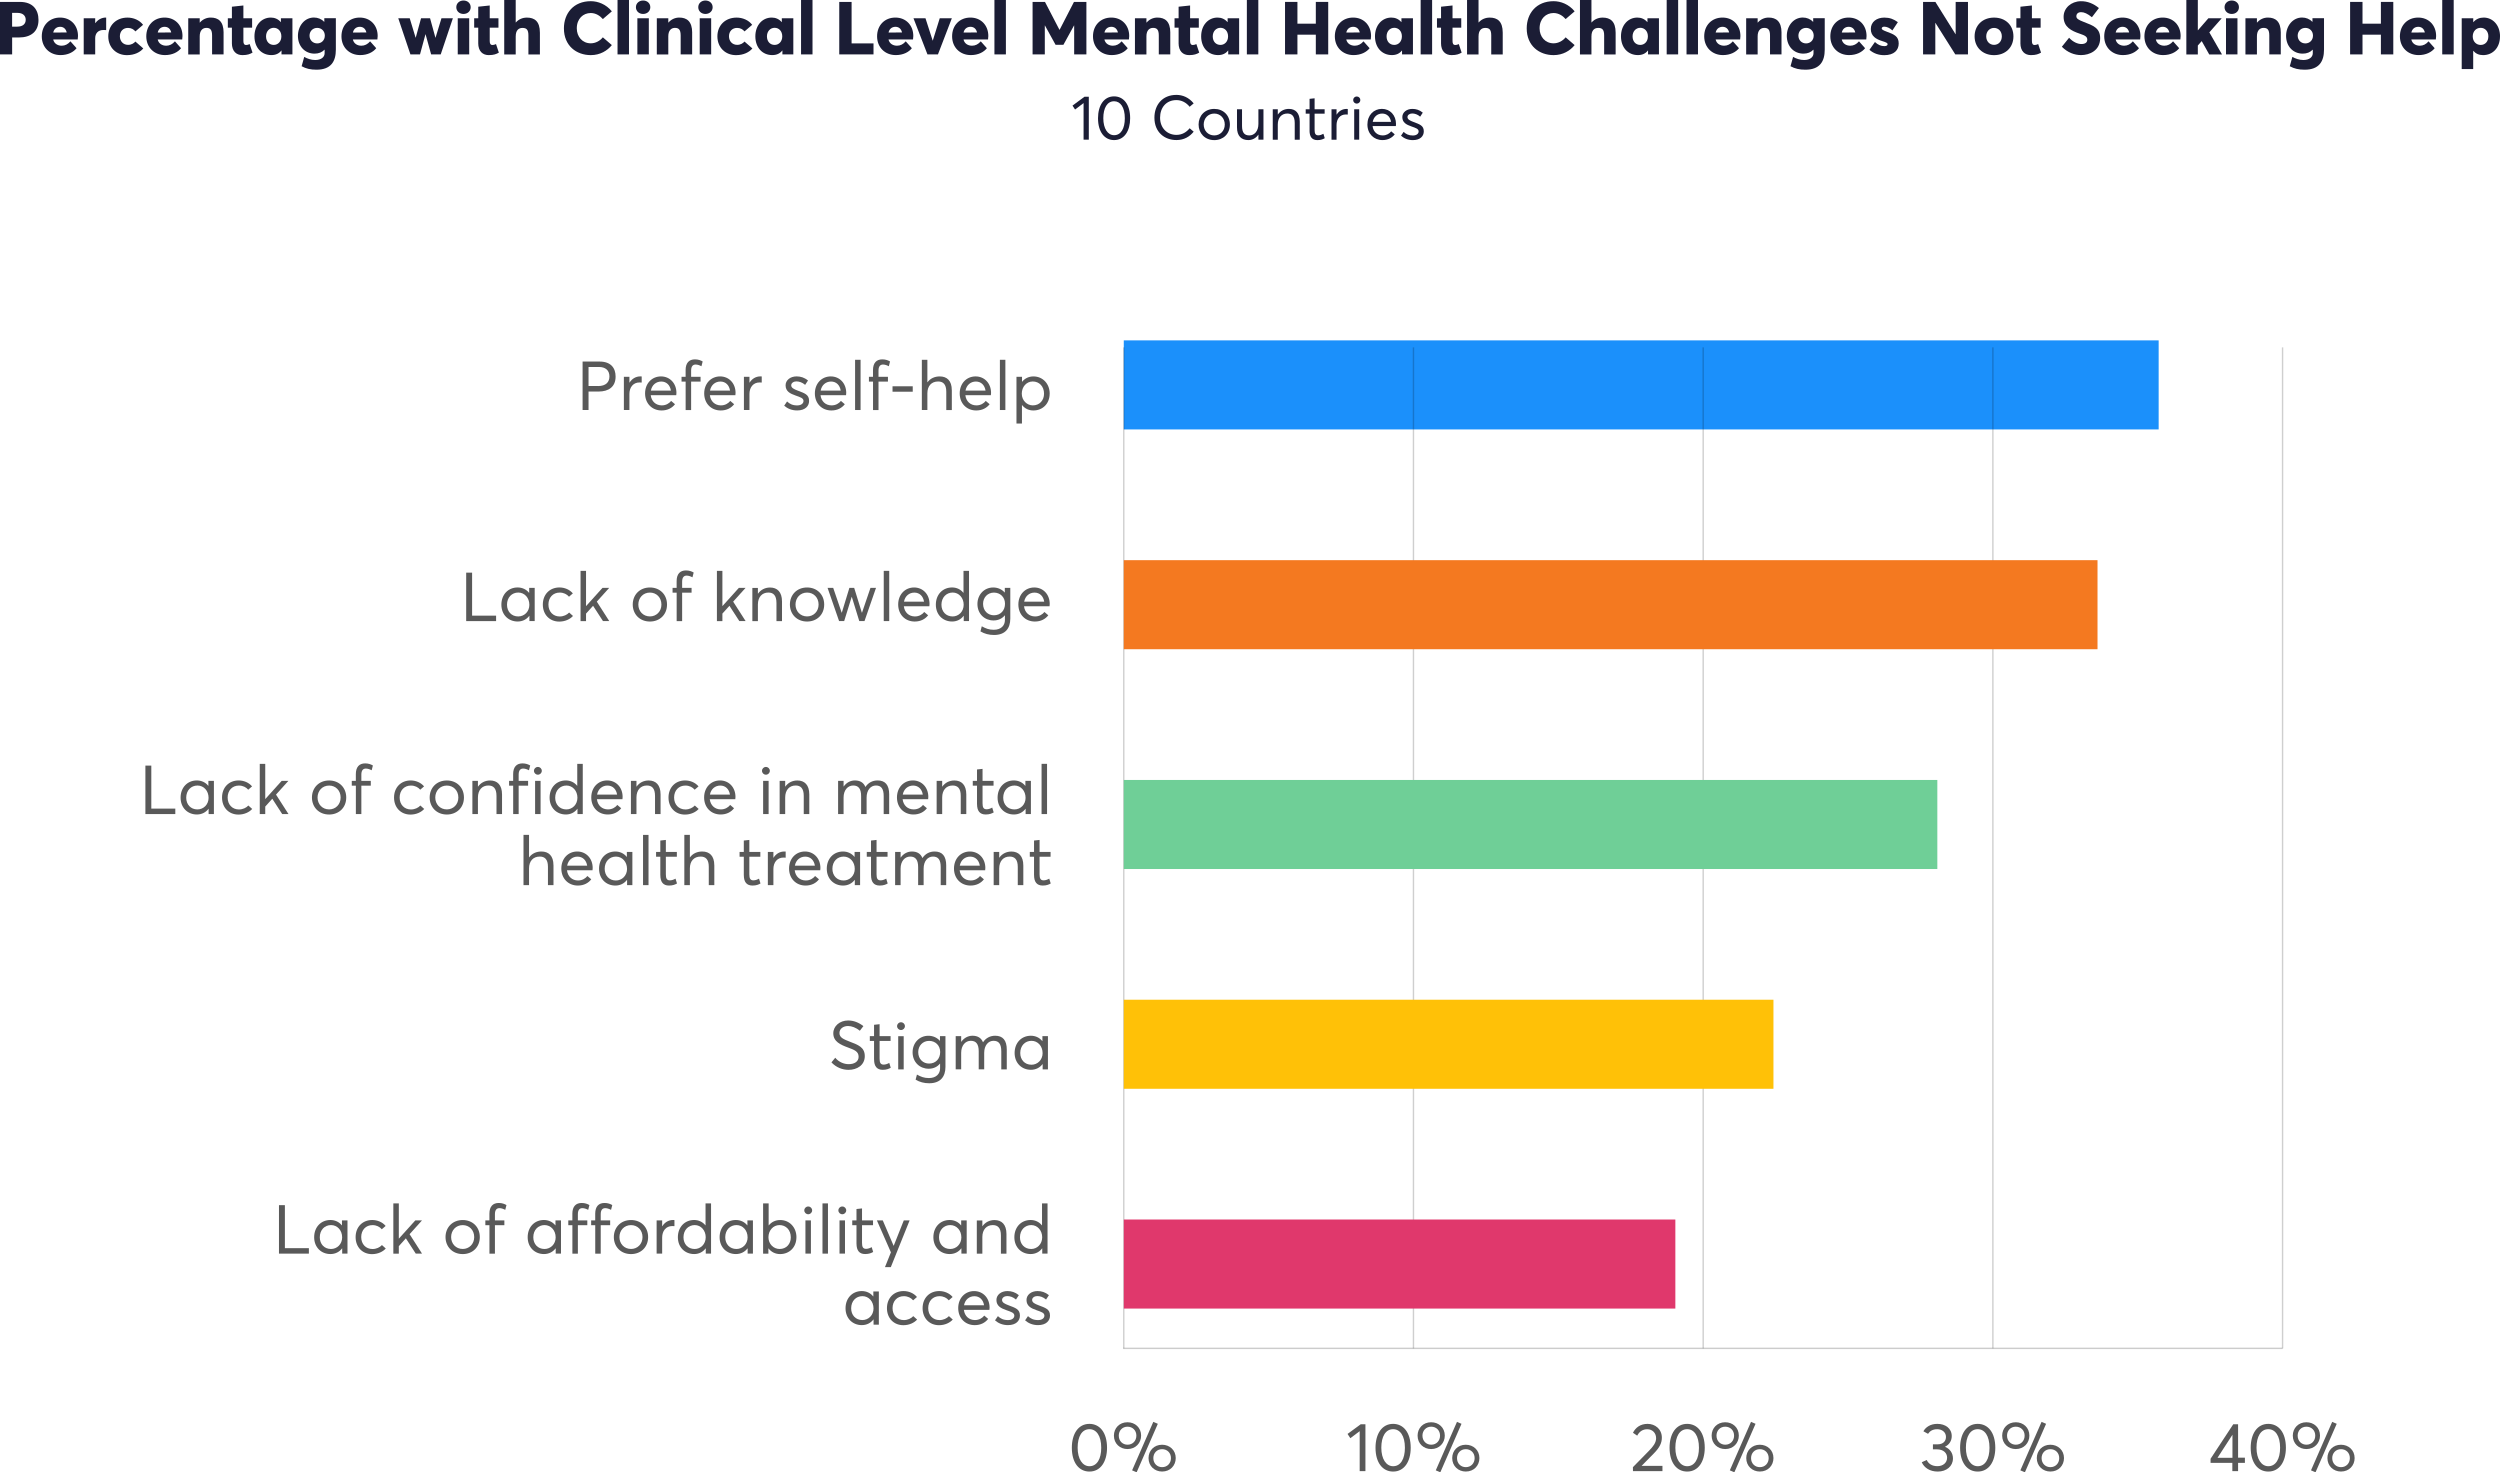 <?xml version="1.0" encoding="UTF-8"?><svg xmlns="http://www.w3.org/2000/svg" viewBox="0 0 879.47 517.93"><defs><style>.d{fill:#f47920;}.e{fill:#ffc107;}.f{fill:#e0386c;}.g{fill:#1b90fb;}.h{fill:#1b1d35;}.i{fill:#6fcf97;}.j{fill:#595959;}.k{opacity:.2;}.k,.l{fill:none;stroke:#000;stroke-miterlimit:10;stroke-width:.5px;}.l{opacity:.19;}</style></defs><g id="a"/><g id="b"><g id="c"><g><rect class="g" x="395.33" y="119.74" width="364.06" height="31.33"/><g><path class="j" d="M377.06,509.3c0-4.89,2.26-8.4,6.19-8.4,3.59,0,6.19,2.99,6.19,8.4,0,4.86-2.25,8.38-6.19,8.38-3.59,0-6.19-3-6.19-8.38Zm6.2,6.5c2.64,0,4.14-2.57,4.14-6.5,0-4.22-1.71-6.53-4.14-6.53-2.64,0-4.16,2.55-4.16,6.53s1.72,6.5,4.16,6.5h0Z"/><path class="j" d="M391.86,505.03c0-2.59,1.91-4.7,4.78-4.7,2.64,0,4.79,1.86,4.79,4.7,0,2.6-1.92,4.73-4.79,4.73-2.64,0-4.78-1.9-4.78-4.73Zm7.9,.01c0-1.9-1.38-3.15-3.11-3.15-1.85,0-3.08,1.39-3.08,3.15,0,1.91,1.37,3.19,3.08,3.19,1.88,0,3.11-1.43,3.11-3.19Zm-1.5,12.21l7.46-17.06,1.59,.69-7.45,17.05-1.61-.68Zm5.78-4.31c0-2.58,1.91-4.7,4.77-4.7,2.65,0,4.8,1.89,4.8,4.7,0,2.6-1.91,4.73-4.8,4.73-2.61,0-4.77-1.9-4.77-4.73Zm7.89,.01c0-1.9-1.38-3.15-3.11-3.15-1.86,0-3.09,1.41-3.09,3.15,0,1.91,1.38,3.18,3.09,3.18,1.88,0,3.11-1.42,3.11-3.18Z"/></g><g><path class="j" d="M478.32,503.47l-3.29,2.47-.98-1.5,4.63-3.4h1.66v16.48h-2.02v-14.05Z"/><path class="j" d="M483.89,509.3c0-4.89,2.26-8.4,6.19-8.4,3.59,0,6.19,2.99,6.19,8.4,0,4.86-2.25,8.38-6.19,8.38-3.59,0-6.19-3-6.19-8.38Zm6.2,6.5c2.64,0,4.14-2.57,4.14-6.5,0-4.22-1.71-6.53-4.14-6.53-2.64,0-4.16,2.55-4.16,6.53s1.72,6.5,4.16,6.5h0Z"/><path class="j" d="M498.69,505.03c0-2.59,1.91-4.7,4.78-4.7,2.64,0,4.79,1.86,4.79,4.7,0,2.6-1.92,4.73-4.79,4.73-2.64,0-4.78-1.9-4.78-4.73Zm7.9,.01c0-1.9-1.38-3.15-3.11-3.15-1.85,0-3.08,1.39-3.08,3.15,0,1.91,1.37,3.19,3.08,3.19,1.88,0,3.11-1.43,3.11-3.19Zm-1.5,12.21l7.46-17.06,1.59,.69-7.45,17.05-1.61-.68Zm5.78-4.31c0-2.58,1.91-4.7,4.77-4.7,2.65,0,4.8,1.89,4.8,4.7,0,2.6-1.91,4.73-4.8,4.73-2.61,0-4.77-1.9-4.77-4.73Zm7.89,.01c0-1.9-1.38-3.15-3.11-3.15-1.86,0-3.09,1.41-3.09,3.15,0,1.91,1.38,3.18,3.09,3.18,1.88,0,3.11-1.42,3.11-3.18Z"/></g><g><path class="j" d="M584.83,515.67v1.85h-10.37l-.02-1.39,5.64-5.75c1.39-1.44,2.52-2.79,2.52-4.43,0-1.82-1.28-3.16-3.11-3.16-1.56,0-2.77,.77-3.54,2.26l-1.49-1.02c.91-1.82,2.58-3.13,5.16-3.13s5,1.8,5,4.85c0,1.86-.77,3.47-2.81,5.54l-4.29,4.35v.04h7.31Z"/><path class="j" d="M587.33,509.3c0-4.89,2.26-8.4,6.19-8.4,3.59,0,6.19,2.99,6.19,8.4,0,4.86-2.25,8.38-6.19,8.38-3.59,0-6.19-3-6.19-8.38Zm6.2,6.5c2.64,0,4.14-2.57,4.14-6.5,0-4.22-1.71-6.53-4.14-6.53-2.64,0-4.16,2.55-4.16,6.53s1.72,6.5,4.16,6.5h0Z"/><path class="j" d="M602.13,505.03c0-2.59,1.91-4.7,4.78-4.7,2.64,0,4.79,1.86,4.79,4.7,0,2.6-1.92,4.73-4.79,4.73-2.64,0-4.78-1.9-4.78-4.73Zm7.9,.01c0-1.9-1.38-3.15-3.11-3.15-1.85,0-3.08,1.39-3.08,3.15,0,1.91,1.37,3.19,3.08,3.19,1.88,0,3.11-1.43,3.11-3.19Zm-1.5,12.21l7.46-17.06,1.59,.69-7.45,17.05-1.61-.68Zm5.78-4.31c0-2.58,1.91-4.7,4.77-4.7,2.65,0,4.8,1.89,4.8,4.7,0,2.6-1.91,4.73-4.8,4.73-2.61,0-4.77-1.9-4.77-4.73Zm7.89,.01c0-1.9-1.38-3.15-3.11-3.15-1.86,0-3.09,1.41-3.09,3.15,0,1.91,1.38,3.18,3.09,3.18,1.88,0,3.11-1.42,3.11-3.18Z"/></g><g><path class="j" d="M687.02,513.11c0,2.72-2.29,4.57-5.33,4.57-2.8,0-4.82-1.38-5.64-3.28l1.75-.8c.6,1.32,1.84,2.18,3.77,2.18s3.4-1.17,3.4-2.98c0-1.57-1.18-2.94-3.62-2.94h-1.37v-1.76h1.61c2.11,0,2.98-1.23,2.98-2.62,0-1.63-1.36-2.7-3.08-2.7-1.63,0-2.59,.68-3.23,1.62l-1.63-.89c.84-1.52,2.53-2.61,4.9-2.61,2.81,0,5.07,1.57,5.07,4.31,0,1.64-.87,3.02-2.38,3.74v.02c1.72,.69,2.81,2.17,2.81,4.14Z"/><path class="j" d="M689.54,509.3c0-4.89,2.26-8.4,6.19-8.4,3.59,0,6.19,2.99,6.19,8.4,0,4.86-2.25,8.38-6.19,8.38-3.59,0-6.19-3-6.19-8.38Zm6.2,6.5c2.64,0,4.14-2.57,4.14-6.5,0-4.22-1.71-6.53-4.14-6.53-2.64,0-4.16,2.55-4.16,6.53s1.72,6.5,4.16,6.5h0Z"/><path class="j" d="M704.34,505.03c0-2.59,1.91-4.7,4.78-4.7,2.64,0,4.79,1.86,4.79,4.7,0,2.6-1.92,4.73-4.79,4.73-2.64,0-4.78-1.9-4.78-4.73Zm7.9,.01c0-1.9-1.38-3.15-3.11-3.15-1.85,0-3.08,1.39-3.08,3.15,0,1.91,1.37,3.19,3.08,3.19,1.88,0,3.11-1.43,3.11-3.19Zm-1.5,12.21l7.46-17.06,1.59,.69-7.45,17.05-1.61-.68Zm5.78-4.31c0-2.58,1.91-4.7,4.77-4.7,2.65,0,4.8,1.89,4.8,4.7,0,2.6-1.91,4.73-4.8,4.73-2.61,0-4.77-1.9-4.77-4.73Zm7.89,.01c0-1.9-1.38-3.15-3.11-3.15-1.86,0-3.09,1.41-3.09,3.15,0,1.91,1.38,3.18,3.09,3.18,1.88,0,3.11-1.42,3.11-3.18Z"/></g><g><path class="j" d="M785.31,514.62h-7.66v-1.44l7.97-12.13h1.71v11.74h2.4v1.83h-2.4v2.91h-2.02v-2.91Zm.04-1.78v-8.12l-5.26,8.12h5.26Z"/><path class="j" d="M791.77,509.3c0-4.89,2.26-8.4,6.19-8.4,3.59,0,6.19,2.99,6.19,8.4,0,4.86-2.25,8.38-6.19,8.38-3.59,0-6.19-3-6.19-8.38Zm6.2,6.5c2.64,0,4.14-2.57,4.14-6.5,0-4.22-1.71-6.53-4.14-6.53-2.64,0-4.16,2.55-4.16,6.53s1.72,6.5,4.16,6.5h0Z"/><path class="j" d="M806.58,505.03c0-2.59,1.91-4.7,4.78-4.7,2.64,0,4.79,1.86,4.79,4.7,0,2.6-1.92,4.73-4.79,4.73-2.64,0-4.78-1.9-4.78-4.73Zm7.9,.01c0-1.9-1.38-3.15-3.11-3.15-1.85,0-3.08,1.39-3.08,3.15,0,1.91,1.37,3.19,3.08,3.19,1.88,0,3.11-1.43,3.11-3.19Zm-1.5,12.21l7.46-17.06,1.59,.69-7.45,17.05-1.61-.68Zm5.78-4.31c0-2.58,1.91-4.7,4.77-4.7,2.65,0,4.8,1.89,4.8,4.7,0,2.6-1.91,4.73-4.8,4.73-2.61,0-4.77-1.9-4.77-4.73Zm7.89,.01c0-1.9-1.38-3.15-3.11-3.15-1.86,0-3.09,1.41-3.09,3.15,0,1.91,1.38,3.18,3.09,3.18,1.88,0,3.11-1.42,3.11-3.18Z"/></g><g><path class="j" d="M204.96,127.19h5.96c3.98,0,5.64,2.26,5.64,5.29,0,3.61-2.44,5.26-6,5.26h-3.52v6.5h-2.09v-17.05Zm5.41,8.62c2.85,0,4.02-1.44,4.02-3.39,0-2.16-1.41-3.32-3.69-3.32h-3.66v6.7h3.33Z"/><path class="j" d="M225.74,132.44v2.14c-.28-.02-.57-.04-.77-.04-2.21,0-3.55,1.71-3.55,4.05v5.64h-1.95v-11.68h1.95v2.04h.05c.87-1.38,2.21-2.18,3.8-2.18,.18,0,.34,0,.48,.02Z"/><path class="j" d="M237.9,139.02h-8.98c.25,2.17,1.79,3.59,3.89,3.59,1.45,0,2.57-.67,3.29-1.57l1.36,1.16c-1,1.3-2.59,2.2-4.72,2.2-3.32,0-5.81-2.43-5.81-5.99s2.44-5.99,5.59-5.99,5.44,2.45,5.44,5.8c0,.3-.05,.73-.06,.8Zm-5.27-4.8c-1.83,0-3.29,1.21-3.66,3.19h7.05c-.3-1.91-1.55-3.19-3.4-3.19h0Z"/><path class="j" d="M241.19,134.25h-1.43v-1.69h1.43v-2.37c0-2.52,1.21-3.77,3.28-3.77,1.17,0,2.07,.35,2.72,.74l-.43,1.68c-.74-.38-1.41-.6-2.04-.6-.96,0-1.59,.6-1.59,2.14v2.18h3.32v1.69h-3.32v10h-1.93v-10Z"/><path class="j" d="M258.7,139.02h-8.98c.25,2.17,1.79,3.59,3.89,3.59,1.45,0,2.57-.67,3.29-1.57l1.36,1.16c-1,1.3-2.59,2.2-4.72,2.2-3.32,0-5.81-2.43-5.81-5.99s2.44-5.99,5.59-5.99,5.44,2.45,5.44,5.8c0,.3-.05,.73-.06,.8Zm-5.27-4.8c-1.83,0-3.29,1.21-3.66,3.19h7.05c-.3-1.91-1.55-3.19-3.4-3.19h0Z"/><path class="j" d="M267.97,132.44v2.14c-.28-.02-.57-.04-.77-.04-2.21,0-3.55,1.71-3.55,4.05v5.64h-1.95v-11.68h1.95v2.04h.05c.87-1.38,2.21-2.18,3.8-2.18,.18,0,.34,0,.48,.02Z"/><path class="j" d="M275.87,142.71l1.01-1.48c.91,.86,1.93,1.39,3.57,1.39,1.39,0,2.21-.7,2.21-1.56,0-1.01-1.08-1.32-2.78-1.92-1.91-.67-3.52-1.45-3.52-3.6,0-1.78,1.64-3.13,3.87-3.13,1.39,0,2.72,.38,4.02,1.44l-1.01,1.54c-1.03-.89-2.11-1.22-3.11-1.22-.89,0-1.79,.53-1.79,1.37,0,.91,.96,1.36,2.21,1.84,2.46,.95,4.09,1.37,4.08,3.66,0,1.83-1.38,3.35-4.2,3.35-1.92,0-3.43-.67-4.58-1.69Z"/><path class="j" d="M297.63,139.02h-8.98c.25,2.17,1.79,3.59,3.89,3.59,1.45,0,2.57-.67,3.29-1.57l1.36,1.16c-1,1.3-2.59,2.2-4.72,2.2-3.32,0-5.81-2.43-5.81-5.99s2.44-5.99,5.59-5.99,5.44,2.45,5.44,5.8c0,.3-.05,.73-.06,.8Zm-5.27-4.8c-1.83,0-3.29,1.21-3.66,3.19h7.05c-.3-1.91-1.55-3.19-3.4-3.19h0Z"/><path class="j" d="M300.81,126.57h1.93v17.67h-1.93v-17.67Z"/><path class="j" d="M307.11,134.25h-1.43v-1.69h1.43v-2.37c0-2.52,1.21-3.77,3.28-3.77,1.17,0,2.07,.35,2.72,.74l-.43,1.68c-.74-.38-1.41-.6-2.04-.6-.96,0-1.59,.6-1.59,2.14v2.18h3.32v1.69h-3.32v10h-1.93v-10Z"/><path class="j" d="M313.98,135.89h7.11v1.91h-7.11v-1.91Z"/><path class="j" d="M334.84,137.24v7.02h-1.95v-6.47c0-2.65-1.15-3.59-2.86-3.59-2.32,0-3.79,1.54-3.79,4.16v5.88h-1.95v-17.67h1.95v7.89h.05c.98-1.34,2.52-2.04,4.3-2.04,2.53,0,4.24,1.49,4.24,4.82Z"/><path class="j" d="M348.58,139.02h-8.98c.25,2.17,1.79,3.59,3.89,3.59,1.45,0,2.57-.67,3.29-1.57l1.36,1.16c-1,1.3-2.59,2.2-4.72,2.2-3.32,0-5.81-2.43-5.81-5.99s2.44-5.99,5.59-5.99,5.44,2.45,5.44,5.8c0,.3-.05,.73-.06,.8Zm-5.27-4.8c-1.83,0-3.29,1.21-3.66,3.19h7.05c-.3-1.91-1.55-3.19-3.4-3.19h0Z"/><path class="j" d="M351.75,126.57h1.93v17.67h-1.93v-17.67Z"/><path class="j" d="M369.26,138.48c0,3.57-2.51,5.92-5.73,5.92-1.65,0-3.04-.7-3.97-1.89h-.05v6.48h-1.93v-16.43h1.95v1.72h.05c.97-1.21,2.39-1.86,3.97-1.86,3.3,0,5.72,2.6,5.72,6.06Zm-1.98,.01c0-2.6-1.73-4.29-3.96-4.29s-3.87,1.89-3.87,4.29,1.83,4.12,3.89,4.12c2.38,0,3.94-1.77,3.94-4.12Z"/></g><g><path class="j" d="M163.99,201.45h2.09v15.13h8.44v1.92h-10.52v-17.05Z"/><path class="j" d="M188.1,206.81v11.68h-1.86v-1.85h-.04c-.94,1.25-2.37,2-4.09,2-3.22,0-5.73-2.34-5.73-5.92s2.41-6.06,5.72-6.06c1.59,0,3.04,.66,4.01,1.88h.05v-1.73h1.95Zm-1.88,5.93c0-2.4-1.66-4.29-3.9-4.29s-3.96,1.69-3.96,4.29c0,2.36,1.56,4.12,3.94,4.12,2.1,0,3.93-1.65,3.93-4.12Z"/><path class="j" d="M190.96,212.67c0-3.54,2.41-6.01,5.85-6.01,1.75,0,3.56,.71,4.71,2.09l-1.35,1.17c-.73-.87-1.88-1.46-3.27-1.46-2.36,0-3.97,1.73-3.97,4.21s1.63,4.2,3.97,4.2c1.37,0,2.59-.59,3.32-1.39l1.35,1.21c-1,1.11-2.74,1.98-4.83,1.98-3.36,0-5.78-2.44-5.78-5.98Z"/><path class="j" d="M208.61,213.14l-2.45,2.72v2.64h-1.93v-17.67h1.93v12.36h.04l5.75-6.38h2.36l-4.36,4.84,4.38,6.84h-2.21l-3.47-5.36h-.04Z"/><path class="j" d="M222.59,212.67c0-3.38,2.41-6,6.05-6,3.45,0,6.01,2.44,6.01,6s-2.57,5.98-6.01,5.98c-3.63,0-6.05-2.62-6.05-5.98Zm10.09,0c0-2.5-1.78-4.21-4.04-4.21-2.44,0-4.08,1.88-4.08,4.21s1.66,4.18,4.08,4.18c2.25,0,4.04-1.72,4.04-4.18Z"/><path class="j" d="M238.03,208.5h-1.43v-1.69h1.43v-2.37c0-2.52,1.21-3.77,3.28-3.77,1.17,0,2.07,.35,2.72,.74l-.43,1.68c-.74-.38-1.41-.6-2.04-.6-.96,0-1.59,.6-1.59,2.14v2.18h3.32v1.69h-3.32v10h-1.93v-10Z"/><path class="j" d="M256.58,213.14l-2.45,2.72v2.64h-1.93v-17.67h1.93v12.36h.04l5.75-6.38h2.36l-4.36,4.84,4.38,6.84h-2.21l-3.47-5.36h-.04Z"/><path class="j" d="M275.1,211.57v6.94h-1.95v-6.4c0-2.74-1.15-3.66-2.86-3.66-2.2,0-3.67,1.58-3.67,4.21v5.84h-1.95v-11.68h1.95v2.02h.04c.97-1.39,2.51-2.16,4.24-2.16,2.52,0,4.2,1.55,4.2,4.9Z"/><path class="j" d="M277.88,212.67c0-3.38,2.41-6,6.05-6,3.45,0,6.01,2.44,6.01,6s-2.57,5.98-6.01,5.98c-3.63,0-6.05-2.62-6.05-5.98Zm10.09,0c0-2.5-1.78-4.21-4.04-4.21-2.44,0-4.08,1.88-4.08,4.21s1.66,4.18,4.08,4.18c2.25,0,4.04-1.72,4.04-4.18Z"/><path class="j" d="M308.17,206.81l-4.05,11.68h-1.84l-2.62-8.51h-.05l-2.64,8.51h-1.79l-4.05-11.68h1.98l2.98,8.72h.05l2.66-8.72h1.69l2.7,8.73h.05l2.98-8.73h1.98Z"/><path class="j" d="M310.89,200.82h1.93v17.67h-1.93v-17.67Z"/><path class="j" d="M326.94,213.27h-8.98c.25,2.17,1.79,3.59,3.89,3.59,1.45,0,2.57-.67,3.29-1.57l1.36,1.16c-1,1.3-2.59,2.2-4.72,2.2-3.32,0-5.81-2.43-5.81-5.99s2.44-5.99,5.59-5.99,5.44,2.45,5.44,5.8c0,.3-.05,.73-.06,.8Zm-5.27-4.8c-1.83,0-3.29,1.21-3.66,3.19h7.05c-.3-1.91-1.55-3.19-3.4-3.19h0Z"/><path class="j" d="M340.89,200.82v17.67h-1.86v-1.85h-.04c-.93,1.25-2.34,2-4.04,2-3.22,0-5.73-2.34-5.73-5.92s2.41-6.06,5.72-6.06c1.57,0,3,.66,3.97,1.88h.04v-7.72h1.95Zm-1.88,11.92c0-2.4-1.66-4.29-3.86-4.29s-3.96,1.69-3.96,4.29c0,2.36,1.56,4.12,3.94,4.12,2.05,0,3.88-1.65,3.88-4.12Z"/><path class="j" d="M355.41,206.81v10.8c0,3.36-1.68,5.77-5.74,5.77-1.75,0-3.36-.42-4.76-1.27l.47-1.79c1.36,.77,2.53,1.23,4.2,1.23,2.64,0,3.94-1.54,3.94-3.43v-1.63h-.06c-.93,1.12-2.27,1.78-3.96,1.78-3.11,0-5.65-2.3-5.65-5.79,0-3.3,2.38-5.81,5.55-5.81,1.56,0,3.02,.61,4.03,1.76h.05v-1.62h1.93Zm-1.86,5.59c0-2.36-1.7-3.93-3.9-3.93s-3.82,1.7-3.82,3.95c0,2.48,1.72,4.03,3.82,4.03,2.36,0,3.9-1.72,3.9-4.05Z"/><path class="j" d="M369.22,213.27h-8.98c.25,2.17,1.79,3.59,3.89,3.59,1.45,0,2.57-.67,3.29-1.57l1.36,1.16c-1,1.3-2.59,2.2-4.72,2.2-3.32,0-5.81-2.43-5.81-5.99s2.44-5.99,5.59-5.99,5.44,2.45,5.44,5.8c0,.3-.05,.73-.06,.8Zm-5.27-4.8c-1.83,0-3.29,1.21-3.66,3.19h7.05c-.3-1.91-1.55-3.19-3.4-3.19h0Z"/></g><g><path class="j" d="M51.14,269.33h2.09v15.13h8.44v1.92h-10.52v-17.05Z"/><path class="j" d="M75.25,274.7v11.68h-1.86v-1.85h-.04c-.94,1.25-2.37,2-4.09,2-3.22,0-5.73-2.34-5.73-5.92s2.41-6.06,5.72-6.06c1.59,0,3.04,.66,4.01,1.88h.05v-1.73h1.95Zm-1.88,5.93c0-2.4-1.66-4.29-3.9-4.29s-3.96,1.69-3.96,4.29c0,2.36,1.56,4.12,3.94,4.12,2.1,0,3.93-1.65,3.93-4.12Z"/><path class="j" d="M78.11,280.56c0-3.54,2.41-6.01,5.85-6.01,1.75,0,3.56,.71,4.71,2.09l-1.35,1.17c-.73-.87-1.88-1.46-3.27-1.46-2.36,0-3.97,1.73-3.97,4.21s1.63,4.2,3.97,4.2c1.37,0,2.59-.59,3.32-1.39l1.35,1.21c-1,1.11-2.74,1.98-4.83,1.98-3.36,0-5.78-2.44-5.78-5.98Z"/><path class="j" d="M95.76,281.02l-2.45,2.72v2.64h-1.93v-17.67h1.93v12.36h.04l5.75-6.38h2.36l-4.36,4.84,4.38,6.84h-2.21l-3.47-5.36h-.04Z"/><path class="j" d="M109.74,280.56c0-3.38,2.41-6,6.05-6,3.45,0,6.01,2.44,6.01,6s-2.57,5.98-6.01,5.98c-3.63,0-6.05-2.62-6.05-5.98Zm10.09,0c0-2.5-1.78-4.21-4.04-4.21-2.44,0-4.08,1.88-4.08,4.21s1.66,4.18,4.08,4.18c2.25,0,4.04-1.72,4.04-4.18Z"/><path class="j" d="M125.18,276.38h-1.43v-1.69h1.43v-2.37c0-2.52,1.21-3.77,3.28-3.77,1.17,0,2.07,.35,2.72,.74l-.43,1.68c-.74-.38-1.41-.6-2.04-.6-.96,0-1.59,.6-1.59,2.14v2.18h3.32v1.69h-3.32v10h-1.93v-10Z"/><path class="j" d="M138.62,280.56c0-3.54,2.41-6.01,5.85-6.01,1.75,0,3.56,.71,4.71,2.09l-1.35,1.17c-.73-.87-1.88-1.46-3.27-1.46-2.36,0-3.97,1.73-3.97,4.21s1.63,4.2,3.97,4.2c1.37,0,2.59-.59,3.32-1.39l1.35,1.21c-1,1.11-2.74,1.98-4.83,1.98-3.36,0-5.78-2.44-5.78-5.98Z"/><path class="j" d="M151.15,280.56c0-3.38,2.41-6,6.05-6,3.45,0,6.01,2.44,6.01,6s-2.57,5.98-6.01,5.98c-3.63,0-6.05-2.62-6.05-5.98Zm10.09,0c0-2.5-1.78-4.21-4.04-4.21-2.44,0-4.08,1.88-4.08,4.21s1.66,4.18,4.08,4.18c2.25,0,4.04-1.72,4.04-4.18Z"/><path class="j" d="M176.61,279.45v6.94h-1.95v-6.4c0-2.74-1.15-3.66-2.86-3.66-2.2,0-3.67,1.58-3.67,4.21v5.84h-1.95v-11.68h1.95v2.02h.04c.97-1.39,2.51-2.16,4.24-2.16,2.52,0,4.2,1.55,4.2,4.9Z"/><path class="j" d="M180.52,276.38h-1.43v-1.69h1.43v-2.37c0-2.52,1.21-3.77,3.28-3.77,1.17,0,2.07,.35,2.72,.74l-.43,1.68c-.74-.38-1.41-.6-2.04-.6-.96,0-1.59,.6-1.59,2.14v2.18h3.32v1.69h-3.32v10h-1.93v-10Z"/><path class="j" d="M187.84,271.17c0-.76,.6-1.37,1.38-1.37s1.38,.61,1.38,1.37-.62,1.36-1.38,1.36-1.38-.61-1.38-1.36Zm.4,3.53h1.93v11.68h-1.93v-11.68Z"/><path class="j" d="M205.01,268.71v17.67h-1.86v-1.85h-.04c-.93,1.25-2.34,2-4.04,2-3.22,0-5.73-2.34-5.73-5.92s2.41-6.06,5.72-6.06c1.57,0,3,.66,3.97,1.88h.04v-7.72h1.95Zm-1.88,11.92c0-2.4-1.66-4.29-3.86-4.29s-3.96,1.69-3.96,4.29c0,2.36,1.56,4.12,3.94,4.12,2.05,0,3.88-1.65,3.88-4.12Z"/><path class="j" d="M218.97,281.15h-8.98c.25,2.17,1.79,3.59,3.89,3.59,1.45,0,2.57-.67,3.29-1.57l1.36,1.16c-1,1.3-2.59,2.2-4.72,2.2-3.32,0-5.81-2.43-5.81-5.99s2.44-5.99,5.59-5.99,5.44,2.45,5.44,5.8c0,.3-.05,.73-.06,.8Zm-5.27-4.8c-1.83,0-3.29,1.21-3.66,3.19h7.05c-.3-1.91-1.55-3.19-3.4-3.19h0Z"/><path class="j" d="M232.38,279.45v6.94h-1.95v-6.4c0-2.74-1.15-3.66-2.86-3.66-2.2,0-3.67,1.58-3.67,4.21v5.84h-1.95v-11.68h1.95v2.02h.04c.97-1.39,2.51-2.16,4.24-2.16,2.52,0,4.2,1.55,4.2,4.9Z"/><path class="j" d="M235.17,280.56c0-3.54,2.41-6.01,5.85-6.01,1.75,0,3.56,.71,4.71,2.09l-1.35,1.17c-.73-.87-1.88-1.46-3.27-1.46-2.36,0-3.97,1.73-3.97,4.21s1.63,4.2,3.97,4.2c1.37,0,2.59-.59,3.32-1.39l1.35,1.21c-1,1.11-2.74,1.98-4.83,1.98-3.36,0-5.78-2.44-5.78-5.98Z"/><path class="j" d="M258.67,281.15h-8.98c.25,2.17,1.79,3.59,3.89,3.59,1.45,0,2.57-.67,3.29-1.57l1.36,1.16c-1,1.3-2.59,2.2-4.72,2.2-3.32,0-5.81-2.43-5.81-5.99s2.44-5.99,5.59-5.99,5.44,2.45,5.44,5.8c0,.3-.05,.73-.06,.8Zm-5.27-4.8c-1.83,0-3.29,1.21-3.66,3.19h7.05c-.3-1.91-1.55-3.19-3.4-3.19h0Z"/><path class="j" d="M268.06,271.17c0-.76,.6-1.37,1.38-1.37s1.38,.61,1.38,1.37-.62,1.36-1.38,1.36-1.38-.61-1.38-1.36Zm.4,3.53h1.93v11.68h-1.93v-11.68Z"/><path class="j" d="M284.7,279.45v6.94h-1.95v-6.4c0-2.74-1.15-3.66-2.86-3.66-2.2,0-3.67,1.58-3.67,4.21v5.84h-1.95v-11.68h1.95v2.02h.04c.97-1.39,2.51-2.16,4.24-2.16,2.52,0,4.2,1.55,4.2,4.9Z"/><path class="j" d="M312.8,279.54v6.84h-1.93v-6.32c0-2.62-.88-3.73-2.73-3.73s-3.28,1.62-3.28,4.24v5.8h-1.93v-6.34c0-2.59-.96-3.7-2.78-3.7-1.91,0-3.39,1.62-3.39,4.24v5.8h-1.93v-11.68h1.93v1.99h.04c.96-1.37,2.4-2.13,3.93-2.13,1.79,0,3.07,.73,3.69,2.27h.05c.95-1.45,2.48-2.27,4.25-2.27,2.66,0,4.09,1.54,4.09,4.98Z"/><path class="j" d="M326.51,281.15h-8.98c.25,2.17,1.79,3.59,3.89,3.59,1.45,0,2.57-.67,3.29-1.57l1.36,1.16c-1,1.3-2.59,2.2-4.72,2.2-3.32,0-5.81-2.43-5.81-5.99s2.44-5.99,5.59-5.99,5.44,2.45,5.44,5.8c0,.3-.05,.73-.06,.8Zm-5.27-4.8c-1.83,0-3.29,1.21-3.66,3.19h7.05c-.3-1.91-1.55-3.19-3.4-3.19h0Z"/><path class="j" d="M339.93,279.45v6.94h-1.95v-6.4c0-2.74-1.15-3.66-2.86-3.66-2.2,0-3.67,1.58-3.67,4.21v5.84h-1.95v-11.68h1.95v2.02h.04c.97-1.39,2.51-2.16,4.24-2.16,2.52,0,4.2,1.55,4.2,4.9Z"/><path class="j" d="M343.7,282.9v-6.52h-1.49v-1.69h1.49v-4l1.95-.21v4.21h3.87v1.69h-3.87v6.22c0,1.41,.33,2.1,1.43,2.1,.69,0,1.42-.28,1.97-.6l.52,1.7c-.63,.36-1.44,.73-2.82,.73-2.07,0-3.04-1.28-3.04-3.63Z"/><path class="j" d="M362.66,274.7v11.68h-1.86v-1.85h-.04c-.94,1.25-2.37,2-4.09,2-3.22,0-5.73-2.34-5.73-5.92s2.41-6.06,5.72-6.06c1.59,0,3.04,.66,4.01,1.88h.05v-1.73h1.95Zm-1.88,5.93c0-2.4-1.66-4.29-3.9-4.29s-3.96,1.69-3.96,4.29c0,2.36,1.56,4.12,3.94,4.12,2.1,0,3.93-1.65,3.93-4.12Z"/><path class="j" d="M366.41,268.71h1.93v17.67h-1.93v-17.67Z"/><path class="j" d="M194.71,304.37v7.02h-1.95v-6.47c0-2.65-1.15-3.59-2.86-3.59-2.32,0-3.79,1.54-3.79,4.16v5.88h-1.95v-17.67h1.95v7.89h.05c.98-1.34,2.52-2.04,4.3-2.04,2.53,0,4.24,1.49,4.24,4.82Z"/><path class="j" d="M208.44,306.15h-8.98c.25,2.17,1.79,3.59,3.89,3.59,1.45,0,2.57-.67,3.29-1.57l1.36,1.16c-1,1.3-2.59,2.2-4.72,2.2-3.32,0-5.81-2.43-5.81-5.99s2.44-5.99,5.59-5.99,5.44,2.45,5.44,5.8c0,.3-.05,.73-.06,.8Zm-5.27-4.8c-1.83,0-3.29,1.21-3.66,3.19h7.05c-.3-1.91-1.55-3.19-3.4-3.19h0Z"/><path class="j" d="M222.46,299.7v11.68h-1.86v-1.85h-.04c-.94,1.25-2.37,2-4.09,2-3.22,0-5.73-2.34-5.73-5.92s2.41-6.06,5.72-6.06c1.59,0,3.04,.66,4.01,1.88h.05v-1.73h1.95Zm-1.88,5.93c0-2.4-1.66-4.29-3.9-4.29s-3.96,1.69-3.96,4.29c0,2.36,1.56,4.12,3.94,4.12,2.1,0,3.93-1.65,3.93-4.12Z"/><path class="j" d="M226.21,293.71h1.93v17.67h-1.93v-17.67Z"/><path class="j" d="M232.29,307.9v-6.52h-1.49v-1.69h1.49v-4l1.95-.21v4.21h3.87v1.69h-3.87v6.22c0,1.41,.33,2.1,1.43,2.1,.69,0,1.42-.28,1.97-.6l.52,1.7c-.63,.36-1.44,.73-2.82,.73-2.07,0-3.04-1.28-3.04-3.63Z"/><path class="j" d="M251.29,304.37v7.02h-1.95v-6.47c0-2.65-1.15-3.59-2.86-3.59-2.32,0-3.79,1.54-3.79,4.16v5.88h-1.95v-17.67h1.95v7.89h.05c.98-1.34,2.52-2.04,4.3-2.04,2.53,0,4.24,1.49,4.24,4.82Z"/><path class="j" d="M261.66,307.9v-6.52h-1.49v-1.69h1.49v-4l1.95-.21v4.21h3.87v1.69h-3.87v6.22c0,1.41,.33,2.1,1.43,2.1,.69,0,1.42-.28,1.97-.6l.52,1.7c-.63,.36-1.44,.73-2.82,.73-2.07,0-3.04-1.28-3.04-3.63Z"/><path class="j" d="M276.39,299.58v2.14c-.28-.02-.57-.04-.77-.04-2.21,0-3.55,1.71-3.55,4.05v5.64h-1.95v-11.68h1.95v2.04h.05c.87-1.38,2.21-2.18,3.8-2.18,.18,0,.34,0,.48,.02Z"/><path class="j" d="M288.55,306.15h-8.98c.25,2.17,1.79,3.59,3.89,3.59,1.45,0,2.57-.67,3.29-1.57l1.36,1.16c-1,1.3-2.59,2.2-4.72,2.2-3.32,0-5.81-2.43-5.81-5.99s2.44-5.99,5.59-5.99,5.44,2.45,5.44,5.8c0,.3-.05,.73-.06,.8Zm-5.27-4.8c-1.83,0-3.29,1.21-3.66,3.19h7.05c-.3-1.91-1.55-3.19-3.4-3.19h0Z"/><path class="j" d="M302.57,299.7v11.68h-1.86v-1.85h-.04c-.94,1.25-2.37,2-4.09,2-3.22,0-5.73-2.34-5.73-5.92s2.41-6.06,5.72-6.06c1.59,0,3.04,.66,4.01,1.88h.05v-1.73h1.95Zm-1.88,5.93c0-2.4-1.66-4.29-3.9-4.29s-3.96,1.69-3.96,4.29c0,2.36,1.56,4.12,3.94,4.12,2.1,0,3.93-1.65,3.93-4.12Z"/><path class="j" d="M306.41,307.9v-6.52h-1.49v-1.69h1.49v-4l1.95-.21v4.21h3.87v1.69h-3.87v6.22c0,1.41,.33,2.1,1.43,2.1,.69,0,1.42-.28,1.97-.6l.52,1.7c-.63,.36-1.44,.73-2.82,.73-2.07,0-3.04-1.28-3.04-3.63Z"/><path class="j" d="M332.86,304.54v6.84h-1.93v-6.32c0-2.62-.88-3.73-2.73-3.73s-3.28,1.62-3.28,4.24v5.8h-1.93v-6.34c0-2.59-.96-3.7-2.78-3.7-1.91,0-3.39,1.62-3.39,4.24v5.8h-1.93v-11.68h1.93v1.99h.04c.96-1.37,2.4-2.13,3.93-2.13,1.79,0,3.07,.73,3.69,2.27h.05c.95-1.45,2.48-2.27,4.25-2.27,2.66,0,4.09,1.54,4.09,4.98Z"/><path class="j" d="M346.57,306.15h-8.98c.25,2.17,1.79,3.59,3.89,3.59,1.45,0,2.57-.67,3.29-1.57l1.36,1.16c-1,1.3-2.59,2.2-4.72,2.2-3.32,0-5.81-2.43-5.81-5.99s2.44-5.99,5.59-5.99,5.44,2.45,5.44,5.8c0,.3-.05,.73-.06,.8Zm-5.27-4.8c-1.83,0-3.29,1.21-3.66,3.19h7.05c-.3-1.91-1.55-3.19-3.4-3.19h0Z"/><path class="j" d="M359.99,304.45v6.94h-1.95v-6.4c0-2.74-1.15-3.66-2.86-3.66-2.2,0-3.67,1.58-3.67,4.21v5.84h-1.95v-11.68h1.95v2.02h.04c.97-1.39,2.51-2.16,4.24-2.16,2.52,0,4.2,1.55,4.2,4.9Z"/><path class="j" d="M363.76,307.9v-6.52h-1.49v-1.69h1.49v-4l1.95-.21v4.21h3.87v1.69h-3.87v6.22c0,1.41,.33,2.1,1.43,2.1,.69,0,1.42-.28,1.97-.6l.52,1.7c-.63,.36-1.44,.73-2.82,.73-2.07,0-3.04-1.28-3.04-3.63Z"/></g><g><path class="j" d="M292.51,373.71l1.32-1.61c1.24,1.52,3.07,2.26,4.73,2.26,2.09,0,3.49-.97,3.49-2.6,0-1.92-1.55-2.44-3.82-3.29-2.52-.94-5.09-2.03-5.09-4.97,0-2.55,2.29-4.5,5.2-4.51,1.89-.01,3.77,.7,5.39,1.99l-1.25,1.62c-1.36-1.11-2.87-1.66-4.15-1.66-1.58,0-3.01,.87-3.02,2.46-.01,1.64,1.51,2.21,3.64,3.05,2.86,1.11,5.27,1.9,5.27,5.09s-2.75,4.82-5.7,4.82c-2.13,0-4.34-.82-6.04-2.64Z"/><path class="j" d="M307.48,372.72v-6.52h-1.49v-1.69h1.49v-4l1.95-.21v4.21h3.87v1.69h-3.87v6.22c0,1.41,.33,2.1,1.43,2.1,.69,0,1.42-.28,1.97-.6l.52,1.7c-.63,.36-1.44,.73-2.82,.73-2.07,0-3.04-1.28-3.04-3.63Z"/><path class="j" d="M315.58,360.99c0-.76,.6-1.37,1.38-1.37s1.38,.61,1.38,1.37-.62,1.36-1.38,1.36-1.38-.61-1.38-1.36Zm.4,3.53h1.93v11.68h-1.93v-11.68Z"/><path class="j" d="M332.6,364.51v10.8c0,3.36-1.68,5.77-5.74,5.77-1.75,0-3.36-.42-4.76-1.27l.47-1.79c1.36,.77,2.53,1.23,4.2,1.23,2.64,0,3.94-1.54,3.94-3.43v-1.63h-.06c-.93,1.12-2.27,1.78-3.96,1.78-3.11,0-5.65-2.3-5.65-5.79,0-3.3,2.38-5.81,5.55-5.81,1.56,0,3.02,.61,4.03,1.76h.05v-1.62h1.93Zm-1.86,5.59c0-2.36-1.7-3.93-3.9-3.93s-3.82,1.7-3.82,3.95c0,2.48,1.72,4.03,3.82,4.03,2.36,0,3.9-1.72,3.9-4.05Z"/><path class="j" d="M354.17,369.35v6.84h-1.93v-6.32c0-2.62-.88-3.73-2.73-3.73s-3.28,1.62-3.28,4.24v5.8h-1.93v-6.34c0-2.59-.96-3.7-2.78-3.7-1.91,0-3.39,1.62-3.39,4.24v5.8h-1.93v-11.68h1.93v1.99h.04c.96-1.37,2.4-2.13,3.93-2.13,1.79,0,3.07,.73,3.69,2.27h.05c.95-1.45,2.48-2.27,4.25-2.27,2.66,0,4.09,1.54,4.09,4.98Z"/><path class="j" d="M368.65,364.51v11.68h-1.86v-1.85h-.04c-.94,1.25-2.37,2-4.09,2-3.22,0-5.73-2.34-5.73-5.92s2.41-6.06,5.72-6.06c1.59,0,3.04,.66,4.01,1.88h.05v-1.73h1.95Zm-1.88,5.93c0-2.4-1.66-4.29-3.9-4.29s-3.96,1.69-3.96,4.29c0,2.36,1.56,4.12,3.94,4.12,2.1,0,3.93-1.65,3.93-4.12Z"/></g><g><path class="j" d="M98.13,423.96h2.09v15.13h8.44v1.92h-10.52v-17.05Z"/><path class="j" d="M122.24,429.33v11.68h-1.86v-1.85h-.04c-.94,1.25-2.37,2-4.09,2-3.22,0-5.73-2.34-5.73-5.92s2.41-6.06,5.72-6.06c1.59,0,3.04,.66,4.01,1.88h.05v-1.73h1.95Zm-1.88,5.93c0-2.4-1.66-4.29-3.9-4.29s-3.96,1.69-3.96,4.29c0,2.36,1.56,4.12,3.94,4.12,2.1,0,3.93-1.65,3.93-4.12Z"/><path class="j" d="M125.1,435.19c0-3.54,2.41-6.01,5.85-6.01,1.75,0,3.56,.71,4.71,2.09l-1.35,1.17c-.73-.87-1.88-1.46-3.27-1.46-2.36,0-3.97,1.73-3.97,4.21s1.63,4.2,3.97,4.2c1.37,0,2.59-.59,3.32-1.39l1.35,1.21c-1,1.11-2.74,1.98-4.83,1.98-3.36,0-5.78-2.44-5.78-5.98Z"/><path class="j" d="M142.75,435.66l-2.45,2.72v2.64h-1.93v-17.67h1.93v12.36h.04l5.75-6.38h2.36l-4.36,4.84,4.38,6.84h-2.21l-3.47-5.36h-.04Z"/><path class="j" d="M156.73,435.19c0-3.38,2.41-6,6.05-6,3.45,0,6.01,2.44,6.01,6s-2.57,5.98-6.01,5.98c-3.63,0-6.05-2.62-6.05-5.98Zm10.09,0c0-2.5-1.78-4.21-4.04-4.21-2.44,0-4.08,1.88-4.08,4.21s1.66,4.18,4.08,4.18c2.25,0,4.04-1.72,4.04-4.18Z"/><path class="j" d="M172.17,431.02h-1.43v-1.69h1.43v-2.37c0-2.52,1.21-3.77,3.28-3.77,1.17,0,2.07,.35,2.72,.74l-.43,1.68c-.74-.38-1.41-.6-2.04-.6-.96,0-1.59,.6-1.59,2.14v2.18h3.32v1.69h-3.32v10h-1.93v-10Z"/><path class="j" d="M197.35,429.33v11.68h-1.86v-1.85h-.04c-.94,1.25-2.37,2-4.09,2-3.22,0-5.73-2.34-5.73-5.92s2.41-6.06,5.72-6.06c1.59,0,3.04,.66,4.01,1.88h.05v-1.73h1.95Zm-1.88,5.93c0-2.4-1.66-4.29-3.9-4.29s-3.96,1.69-3.96,4.29c0,2.36,1.56,4.12,3.94,4.12,2.1,0,3.93-1.65,3.93-4.12Z"/><path class="j" d="M201.35,431.02h-1.43v-1.69h1.43v-2.37c0-2.52,1.21-3.77,3.28-3.77,1.17,0,2.07,.35,2.72,.74l-.43,1.68c-.74-.38-1.41-.6-2.04-.6-.96,0-1.59,.6-1.59,2.14v2.18h3.32v1.69h-3.32v10h-1.93v-10Z"/><path class="j" d="M209.39,431.02h-1.43v-1.69h1.43v-2.37c0-2.52,1.21-3.77,3.28-3.77,1.17,0,2.07,.35,2.72,.74l-.43,1.68c-.74-.38-1.41-.6-2.04-.6-.96,0-1.59,.6-1.59,2.14v2.18h3.32v1.69h-3.32v10h-1.93v-10Z"/><path class="j" d="M215.94,435.19c0-3.38,2.41-6,6.05-6,3.45,0,6.01,2.44,6.01,6s-2.57,5.98-6.01,5.98c-3.63,0-6.05-2.62-6.05-5.98Zm10.09,0c0-2.5-1.78-4.21-4.04-4.21-2.44,0-4.08,1.88-4.08,4.21s1.66,4.18,4.08,4.18c2.25,0,4.04-1.72,4.04-4.18Z"/><path class="j" d="M237.26,429.21v2.14c-.28-.02-.57-.04-.77-.04-2.21,0-3.55,1.71-3.55,4.05v5.64h-1.95v-11.68h1.95v2.04h.05c.87-1.38,2.21-2.18,3.8-2.18,.18,0,.34,0,.48,.02Z"/><path class="j" d="M250.14,423.34v17.67h-1.86v-1.85h-.04c-.93,1.25-2.34,2-4.04,2-3.22,0-5.73-2.34-5.73-5.92s2.41-6.06,5.72-6.06c1.57,0,3,.66,3.97,1.88h.04v-7.72h1.95Zm-1.88,11.92c0-2.4-1.66-4.29-3.86-4.29s-3.96,1.69-3.96,4.29c0,2.36,1.56,4.12,3.94,4.12,2.05,0,3.88-1.65,3.88-4.12Z"/><path class="j" d="M264.87,429.33v11.68h-1.86v-1.85h-.04c-.94,1.25-2.37,2-4.09,2-3.22,0-5.73-2.34-5.73-5.92s2.41-6.06,5.72-6.06c1.59,0,3.04,.66,4.01,1.88h.05v-1.73h1.95Zm-1.88,5.93c0-2.4-1.66-4.29-3.9-4.29s-3.96,1.69-3.96,4.29c0,2.36,1.56,4.12,3.94,4.12,2.1,0,3.93-1.65,3.93-4.12Z"/><path class="j" d="M280.17,435.25c0,3.57-2.51,5.92-5.73,5.92-1.72,0-3.15-.75-4.09-2h-.04v1.85h-1.86v-17.67h1.95v7.72h.05c.97-1.22,2.41-1.88,4.01-1.88,3.3,0,5.72,2.6,5.72,6.06Zm-1.98,.01c0-2.6-1.73-4.29-3.96-4.29s-3.9,1.89-3.9,4.29,1.83,4.12,3.93,4.12c2.38,0,3.94-1.77,3.94-4.12Z"/><path class="j" d="M282.94,425.8c0-.76,.6-1.37,1.38-1.37s1.38,.61,1.38,1.37-.62,1.36-1.38,1.36-1.38-.61-1.38-1.36Zm.4,3.53h1.93v11.68h-1.93v-11.68Z"/><path class="j" d="M289.34,423.34h1.93v17.67h-1.93v-17.67Z"/><path class="j" d="M294.93,425.8c0-.76,.6-1.37,1.38-1.37s1.38,.61,1.38,1.37-.62,1.36-1.38,1.36-1.38-.61-1.38-1.36Zm.4,3.53h1.93v11.68h-1.93v-11.68Z"/><path class="j" d="M301.3,437.53v-6.52h-1.49v-1.69h1.49v-4l1.95-.21v4.21h3.87v1.69h-3.87v6.22c0,1.41,.33,2.1,1.43,2.1,.69,0,1.42-.28,1.97-.6l.52,1.7c-.63,.36-1.44,.73-2.82,.73-2.07,0-3.04-1.28-3.04-3.63Z"/><path class="j" d="M319.99,429.33l-6.61,16.43h-2.06l2.09-5.2-4.93-11.23h2.07l3.8,8.89h.06l3.53-8.89h2.06Z"/><path class="j" d="M340.07,429.33v11.68h-1.86v-1.85h-.04c-.94,1.25-2.37,2-4.09,2-3.22,0-5.73-2.34-5.73-5.92s2.41-6.06,5.72-6.06c1.59,0,3.04,.66,4.01,1.88h.05v-1.73h1.95Zm-1.88,5.93c0-2.4-1.66-4.29-3.9-4.29s-3.96,1.69-3.96,4.29c0,2.36,1.56,4.12,3.94,4.12,2.1,0,3.93-1.65,3.93-4.12Z"/><path class="j" d="M354.06,434.09v6.94h-1.95v-6.4c0-2.74-1.15-3.66-2.86-3.66-2.2,0-3.67,1.58-3.67,4.21v5.84h-1.95v-11.68h1.95v2.02h.04c.97-1.39,2.51-2.16,4.24-2.16,2.52,0,4.2,1.55,4.2,4.9Z"/><path class="j" d="M368.51,423.34v17.67h-1.86v-1.85h-.04c-.93,1.25-2.34,2-4.04,2-3.22,0-5.73-2.34-5.73-5.92s2.41-6.06,5.72-6.06c1.57,0,3,.66,3.97,1.88h.04v-7.72h1.95Zm-1.88,11.92c0-2.4-1.66-4.29-3.86-4.29s-3.96,1.69-3.96,4.29c0,2.36,1.56,4.12,3.94,4.12,2.05,0,3.88-1.65,3.88-4.12Z"/><path class="j" d="M309.17,454.33v11.68h-1.86v-1.85h-.04c-.94,1.25-2.37,2-4.09,2-3.22,0-5.73-2.34-5.73-5.92s2.41-6.06,5.72-6.06c1.59,0,3.04,.66,4.01,1.88h.05v-1.73h1.95Zm-1.88,5.93c0-2.4-1.66-4.29-3.9-4.29s-3.96,1.69-3.96,4.29c0,2.36,1.56,4.12,3.94,4.12,2.1,0,3.93-1.65,3.93-4.12Z"/><path class="j" d="M312.02,460.19c0-3.54,2.41-6.01,5.85-6.01,1.75,0,3.56,.71,4.71,2.09l-1.35,1.17c-.73-.87-1.88-1.46-3.27-1.46-2.36,0-3.97,1.73-3.97,4.21s1.63,4.2,3.97,4.2c1.37,0,2.59-.59,3.32-1.39l1.35,1.21c-1,1.11-2.74,1.98-4.83,1.98-3.36,0-5.78-2.44-5.78-5.98Z"/><path class="j" d="M324.56,460.19c0-3.54,2.41-6.01,5.85-6.01,1.75,0,3.56,.71,4.71,2.09l-1.35,1.17c-.73-.87-1.88-1.46-3.27-1.46-2.36,0-3.97,1.73-3.97,4.21s1.63,4.2,3.97,4.2c1.37,0,2.59-.59,3.32-1.39l1.35,1.21c-1,1.11-2.74,1.98-4.83,1.98-3.36,0-5.78-2.44-5.78-5.98Z"/><path class="j" d="M348.06,460.79h-8.98c.25,2.17,1.79,3.59,3.89,3.59,1.45,0,2.57-.67,3.29-1.57l1.36,1.16c-1,1.3-2.59,2.2-4.72,2.2-3.32,0-5.81-2.43-5.81-5.99s2.44-5.99,5.59-5.99,5.44,2.45,5.44,5.8c0,.3-.05,.73-.06,.8Zm-5.27-4.8c-1.83,0-3.29,1.21-3.66,3.19h7.05c-.3-1.91-1.55-3.19-3.4-3.19h0Z"/><path class="j" d="M350.04,464.48l1.01-1.48c.91,.86,1.93,1.39,3.57,1.39,1.39,0,2.21-.7,2.21-1.56,0-1.01-1.08-1.32-2.78-1.92-1.91-.67-3.52-1.45-3.52-3.6,0-1.78,1.64-3.13,3.87-3.13,1.39,0,2.72,.38,4.02,1.44l-1.01,1.54c-1.03-.89-2.11-1.22-3.11-1.22-.89,0-1.79,.53-1.79,1.37,0,.91,.96,1.36,2.21,1.84,2.46,.95,4.09,1.37,4.08,3.66,0,1.83-1.38,3.35-4.2,3.35-1.92,0-3.43-.67-4.58-1.69Z"/><path class="j" d="M360.62,464.48l1.01-1.48c.91,.86,1.93,1.39,3.57,1.39,1.39,0,2.21-.7,2.21-1.56,0-1.01-1.08-1.32-2.78-1.92-1.91-.67-3.52-1.45-3.52-3.6,0-1.78,1.64-3.13,3.87-3.13,1.39,0,2.72,.38,4.02,1.44l-1.01,1.54c-1.03-.89-2.11-1.22-3.11-1.22-.89,0-1.79,.53-1.79,1.37,0,.91,.96,1.36,2.21,1.84,2.46,.95,4.09,1.37,4.08,3.66,0,1.83-1.38,3.35-4.2,3.35-1.92,0-3.43-.67-4.58-1.69Z"/></g><line class="k" x1="395.13" y1="474.34" x2="802.98" y2="474.34"/><line class="l" x1="395.33" y1="122.2" x2="395.33" y2="474.34"/><line class="l" x1="497.24" y1="122.2" x2="497.24" y2="474.34"/><line class="l" x1="802.98" y1="122.2" x2="802.98" y2="474.34"/><line class="l" x1="701.07" y1="122.2" x2="701.07" y2="474.34"/><line class="l" x1="599.16" y1="122.2" x2="599.16" y2="474.34"/><rect class="d" x="395.33" y="197.06" width="342.55" height="31.33"/><rect class="i" x="395.33" y="274.38" width="286.2" height="31.33"/><rect class="e" x="395.33" y="351.69" width="228.55" height="31.33"/><rect class="f" x="395.34" y="429.01" width="194.03" height="31.33"/></g><g><path class="h" d="M0,.67H6.99c4.54,0,6.55,2.7,6.55,6.37,0,4.11-2.73,6.14-6.87,6.14h-2.4v5.95H0V.67ZM6.08,9.37c1.9,0,2.97-.91,2.97-2.42,0-1.38-.96-2.42-2.91-2.42h-1.88v4.85h1.82Z"/><path class="h" d="M27.44,12.67c0,.36-.06,.93-.1,1.21h-8.62c.29,1.43,1.54,2.2,2.99,2.2,1.18,0,2.2-.52,3.07-1.54l2.15,2.42c-1.07,1.36-3.02,2.42-5.65,2.42-3.75,0-6.58-2.67-6.58-6.6s2.72-6.6,6.43-6.6,6.31,2.7,6.31,6.49h0Zm-8.71-1.22l4.74-.03c-.27-1.23-1.09-1.99-2.3-1.99s-2.17,.71-2.44,2.02Z"/><path class="h" d="M37.35,6.2v4.38c-.37-.03-.75-.03-.95-.03-1.92,0-2.91,1.22-2.91,2.88v5.71h-4.04V6.42h4.04v1.7h.05c.96-1.27,2.27-1.94,3.66-1.94,.04,0,.1,0,.14,.01Z"/><path class="h" d="M44.66,19.4c-3.75,0-6.57-2.68-6.57-6.6s2.81-6.61,6.77-6.61c2.07,0,4.2,.86,5.47,2.54l-2.7,2.32c-.61-.74-1.45-1.23-2.62-1.23-1.71,0-2.84,1.21-2.84,2.95s1.18,3.01,2.88,3.01c1.25,0,2.08-.6,2.58-1.16l2.77,2.42c-1.09,1.31-3.07,2.36-5.74,2.36h0Z"/><path class="h" d="M64.2,12.67c0,.36-.06,.93-.1,1.21h-8.62c.29,1.43,1.54,2.2,2.99,2.2,1.18,0,2.2-.52,3.07-1.54l2.15,2.42c-1.07,1.36-3.02,2.42-5.65,2.42-3.75,0-6.58-2.67-6.58-6.6s2.72-6.6,6.43-6.6,6.31,2.7,6.31,6.49h0Zm-8.71-1.22l4.74-.03c-.27-1.23-1.09-1.99-2.3-1.99s-2.17,.71-2.44,2.02Z"/><path class="h" d="M78.65,11.51v7.63h-4.04v-6.63c0-2.09-.67-2.7-2.02-2.7s-2.33,.96-2.33,2.95v6.39h-4.04V6.42h4.04v1.54h.03c1-1.17,2.36-1.78,3.83-1.78,2.64,0,4.54,1.32,4.54,5.33Z"/><path class="h" d="M81.58,15.15v-5.41h-1.43v-3.31h1.43V2.36l4.04-.43V6.42h3.07v3.31h-3.07v4.65c0,.83,.19,1.45,.96,1.45,.28,0,.81-.09,1.25-.32l1,3c-.87,.5-1.77,.88-3.54,.88-2.16,0-3.72-1.36-3.72-4.24Z"/><path class="h" d="M102.87,6.42v12.72h-3.84v-1.37h-.05c-.81,1.07-2,1.61-3.51,1.61-3.49,0-5.96-2.65-5.96-6.59s2.5-6.61,5.77-6.61c1.36,0,2.59,.53,3.49,1.59h.05v-1.35h4.06Zm-6.57,9.38c1.48,0,2.68-1.18,2.68-3s-1.15-3.02-2.67-3.02-2.72,1.21-2.72,3.02,1.12,3,2.7,3h0Z"/><path class="h" d="M118.15,6.42v11.04c0,4.14-1.71,7.06-6.82,7.06-2.06,0-3.66-.36-5.22-1.22l.91-3.29c1.06,.62,2.46,1.1,3.87,1.1,2.19,0,3.31-1.09,3.31-2.41v-1.21h-.06c-.85,.9-2.01,1.38-3.49,1.38-3.41,0-5.84-2.63-5.84-6.23s2.41-6.47,5.62-6.47c1.38,0,2.65,.5,3.6,1.5h.06v-1.26h4.06Zm-3.88,6.11c0-1.61-1.18-2.72-2.68-2.72s-2.7,1.12-2.7,2.73,1.19,2.73,2.7,2.73,2.68-1.12,2.68-2.74Z"/><path class="h" d="M132.86,12.67c0,.36-.06,.93-.1,1.21h-8.62c.29,1.43,1.54,2.2,2.99,2.2,1.18,0,2.2-.52,3.07-1.54l2.15,2.42c-1.07,1.36-3.02,2.42-5.65,2.42-3.75,0-6.58-2.67-6.58-6.6s2.72-6.6,6.43-6.6,6.31,2.7,6.31,6.49h0Zm-8.71-1.22l4.74-.03c-.27-1.23-1.09-1.99-2.3-1.99s-2.17,.71-2.44,2.02Z"/><path class="h" d="M159.32,6.42l-4.28,12.72h-3.37l-1.96-7.08h-.04l-1.92,7.08h-3.37l-4.28-12.72h4.03l2.07,6.82h.05l1.87-6.82h3.17l1.88,6.83h.05l2.08-6.83h4.02Z"/><path class="h" d="M160.52,2.54c0-1.4,1.12-2.36,2.53-2.36s2.53,.96,2.53,2.36-1.12,2.37-2.53,2.37-2.53-.96-2.53-2.37Zm.51,3.88h4.03v12.72h-4.03V6.42Z"/><path class="h" d="M168.24,15.15v-5.41h-1.43v-3.31h1.43V2.36l4.04-.43V6.42h3.07v3.31h-3.07v4.65c0,.83,.19,1.45,.96,1.45,.28,0,.81-.09,1.25-.32l1,3c-.87,.5-1.77,.88-3.54,.88-2.16,0-3.72-1.36-3.72-4.24Z"/><path class="h" d="M189.93,11.48v7.67h-4.04v-6.68c0-2.04-.67-2.65-2.1-2.65s-2.36,.94-2.36,2.92h-.01v6.41h-4.04V0h4.04V7.9h.05c1-1.14,2.39-1.71,3.9-1.71,2.64,0,4.56,1.28,4.56,5.29Z"/><path class="h" d="M198.38,9.97c0-5.28,3.41-9.55,9.46-9.55,2.51,0,5.36,1.07,7.4,3.57l-3.17,2.72c-.9-1.07-2.43-2.13-4.23-2.13-2.69,0-4.93,1.99-4.93,5.4,0,2.92,1.95,5.26,4.93,5.26,1.66,0,3.25-.88,4.23-2.11l3.17,2.73c-1.58,1.98-4.14,3.53-7.4,3.53-5.07,0-9.46-3.29-9.46-9.41Z"/><path class="h" d="M217.24,0h4.03V19.14h-4.03V0Z"/><path class="h" d="M223.71,2.54c0-1.4,1.12-2.36,2.53-2.36s2.53,.96,2.53,2.36-1.12,2.37-2.53,2.37-2.53-.96-2.53-2.37Zm.51,3.88h4.03v12.72h-4.03V6.42Z"/><path class="h" d="M243.49,11.51v7.63h-4.04v-6.63c0-2.09-.67-2.7-2.02-2.7s-2.33,.96-2.33,2.95v6.39h-4.04V6.42h4.04v1.54h.03c1-1.17,2.36-1.78,3.83-1.78,2.64,0,4.54,1.32,4.54,5.33Z"/><path class="h" d="M245.64,2.54c0-1.4,1.12-2.36,2.53-2.36s2.53,.96,2.53,2.36-1.12,2.37-2.53,2.37-2.53-.96-2.53-2.37Zm.51,3.88h4.03v12.72h-4.03V6.42Z"/><path class="h" d="M258.94,19.4c-3.75,0-6.57-2.68-6.57-6.6s2.81-6.61,6.77-6.61c2.07,0,4.2,.86,5.47,2.54l-2.7,2.32c-.61-.74-1.45-1.23-2.62-1.23-1.71,0-2.84,1.21-2.84,2.95s1.18,3.01,2.88,3.01c1.25,0,2.08-.6,2.58-1.16l2.77,2.42c-1.09,1.31-3.07,2.36-5.74,2.36h0Z"/><path class="h" d="M279.08,6.42v12.72h-3.84v-1.37h-.05c-.81,1.07-2,1.61-3.51,1.61-3.49,0-5.96-2.65-5.96-6.59s2.5-6.61,5.77-6.61c1.36,0,2.59,.53,3.49,1.59h.05v-1.35h4.06Zm-6.57,9.38c1.48,0,2.68-1.18,2.68-3s-1.15-3.02-2.67-3.02-2.72,1.21-2.72,3.02,1.12,3,2.7,3h0Z"/><path class="h" d="M281.8,0h4.03V19.14h-4.03V0Z"/><path class="h" d="M295.23,.67h4.35V15.27h7.71v3.87h-12.05V.67Z"/><path class="h" d="M321.29,12.67c0,.36-.06,.93-.1,1.21h-8.62c.29,1.43,1.54,2.2,2.99,2.2,1.18,0,2.2-.52,3.07-1.54l2.15,2.42c-1.07,1.36-3.02,2.42-5.65,2.42-3.75,0-6.58-2.67-6.58-6.6s2.72-6.6,6.43-6.6,6.31,2.7,6.31,6.49h0Zm-8.71-1.22l4.74-.03c-.27-1.23-1.09-1.99-2.3-1.99s-2.17,.71-2.44,2.02Z"/><path class="h" d="M334.85,6.42l-4.89,12.72h-3.69l-4.92-12.72h4.22l2.53,7.85h.05l2.44-7.85h4.26Z"/><path class="h" d="M347.68,12.67c0,.36-.06,.93-.1,1.21h-8.62c.29,1.43,1.54,2.2,2.99,2.2,1.18,0,2.2-.52,3.07-1.54l2.15,2.42c-1.07,1.36-3.02,2.42-5.65,2.42-3.75,0-6.58-2.67-6.58-6.6s2.72-6.6,6.43-6.6,6.31,2.7,6.31,6.49h0Zm-8.71-1.22l4.74-.03c-.27-1.23-1.09-1.99-2.3-1.99s-2.17,.71-2.44,2.02Z"/><path class="h" d="M349.83,0h4.03V19.14h-4.03V0Z"/><path class="h" d="M382.18,.67V19.14h-4.3V8.96h-.05l-3.73,6.79h-2.77l-3.73-6.78h-.05v10.17h-4.3V.67h4.36l5.08,9.79h.08l5.04-9.79h4.36Z"/><path class="h" d="M397.24,12.67c0,.36-.06,.93-.1,1.21h-8.62c.29,1.43,1.54,2.2,2.99,2.2,1.18,0,2.2-.52,3.07-1.54l2.15,2.42c-1.07,1.36-3.02,2.42-5.65,2.42-3.75,0-6.58-2.67-6.58-6.6s2.72-6.6,6.43-6.6,6.31,2.7,6.31,6.49h0Zm-8.71-1.22l4.74-.03c-.27-1.23-1.09-1.99-2.3-1.99s-2.17,.71-2.44,2.02Z"/><path class="h" d="M411.69,11.51v7.63h-4.04v-6.63c0-2.09-.67-2.7-2.02-2.7s-2.33,.96-2.33,2.95v6.39h-4.04V6.42h4.04v1.54h.03c1-1.17,2.36-1.78,3.83-1.78,2.64,0,4.54,1.32,4.54,5.33Z"/><path class="h" d="M414.62,15.15v-5.41h-1.43v-3.31h1.43V2.36l4.04-.43V6.42h3.07v3.31h-3.07v4.65c0,.83,.19,1.45,.96,1.45,.28,0,.81-.09,1.25-.32l1,3c-.87,.5-1.77,.88-3.54,.88-2.16,0-3.72-1.36-3.72-4.24Z"/><path class="h" d="M435.91,6.42v12.72h-3.84v-1.37h-.05c-.81,1.07-2,1.61-3.51,1.61-3.49,0-5.96-2.65-5.96-6.59s2.5-6.61,5.77-6.61c1.36,0,2.59,.53,3.49,1.59h.05v-1.35h4.06Zm-6.57,9.38c1.48,0,2.68-1.18,2.68-3s-1.15-3.02-2.67-3.02-2.72,1.21-2.72,3.02,1.12,3,2.7,3h0Z"/><path class="h" d="M438.63,0h4.03V19.14h-4.03V0Z"/><path class="h" d="M452.06,.67h4.36v7.66h6.47V.67h4.36V19.14h-4.36v-6.94h-6.47v6.94h-4.36V.67Z"/><path class="h" d="M482.32,12.67c0,.36-.06,.93-.1,1.21h-8.62c.29,1.43,1.54,2.2,2.99,2.2,1.18,0,2.2-.52,3.07-1.54l2.15,2.42c-1.07,1.36-3.02,2.42-5.65,2.42-3.75,0-6.58-2.67-6.58-6.6s2.72-6.6,6.43-6.6,6.31,2.7,6.31,6.49h0Zm-8.71-1.22l4.74-.03c-.27-1.23-1.09-1.99-2.3-1.99s-2.17,.71-2.44,2.02Z"/><path class="h" d="M497.06,6.42v12.72h-3.84v-1.37h-.05c-.81,1.07-2,1.61-3.51,1.61-3.49,0-5.96-2.65-5.96-6.59s2.5-6.61,5.77-6.61c1.36,0,2.59,.53,3.49,1.59h.05v-1.35h4.06Zm-6.57,9.38c1.48,0,2.68-1.18,2.68-3s-1.15-3.02-2.67-3.02-2.72,1.21-2.72,3.02,1.12,3,2.7,3h0Z"/><path class="h" d="M499.77,0h4.03V19.14h-4.03V0Z"/><path class="h" d="M506.94,15.15v-5.41h-1.43v-3.31h1.43V2.36l4.04-.43V6.42h3.07v3.31h-3.07v4.65c0,.83,.19,1.45,.96,1.45,.28,0,.81-.09,1.25-.32l1,3c-.87,.5-1.77,.88-3.54,.88-2.16,0-3.72-1.36-3.72-4.24Z"/><path class="h" d="M528.64,11.48v7.67h-4.04v-6.68c0-2.04-.67-2.65-2.1-2.65s-2.36,.94-2.36,2.92h-.01v6.41h-4.04V0h4.04V7.9h.05c1-1.14,2.39-1.71,3.9-1.71,2.64,0,4.56,1.28,4.56,5.29Z"/><path class="h" d="M537.08,9.97c0-5.28,3.41-9.55,9.46-9.55,2.51,0,5.36,1.07,7.4,3.57l-3.17,2.72c-.9-1.07-2.43-2.13-4.23-2.13-2.69,0-4.93,1.99-4.93,5.4,0,2.92,1.95,5.26,4.93,5.26,1.66,0,3.25-.88,4.23-2.11l3.17,2.73c-1.58,1.98-4.14,3.53-7.4,3.53-5.07,0-9.46-3.29-9.46-9.41Z"/><path class="h" d="M568.36,11.48v7.67h-4.04v-6.68c0-2.04-.67-2.65-2.1-2.65s-2.36,.94-2.36,2.92h-.01v6.41h-4.04V0h4.04V7.9h.05c1-1.14,2.39-1.71,3.9-1.71,2.64,0,4.56,1.28,4.56,5.29Z"/><path class="h" d="M583.6,6.42v12.72h-3.84v-1.37h-.05c-.81,1.07-2,1.61-3.51,1.61-3.49,0-5.96-2.65-5.96-6.59s2.5-6.61,5.77-6.61c1.36,0,2.59,.53,3.49,1.59h.05v-1.35h4.06Zm-6.57,9.38c1.48,0,2.68-1.18,2.68-3s-1.15-3.02-2.67-3.02-2.72,1.21-2.72,3.02,1.12,3,2.7,3h0Z"/><path class="h" d="M586.32,0h4.03V19.14h-4.03V0Z"/><path class="h" d="M593.3,0h4.03V19.14h-4.03V0Z"/><path class="h" d="M612.26,12.67c0,.36-.06,.93-.1,1.21h-8.62c.29,1.43,1.54,2.2,2.99,2.2,1.18,0,2.2-.52,3.07-1.54l2.15,2.42c-1.07,1.36-3.02,2.42-5.65,2.42-3.75,0-6.58-2.67-6.58-6.6s2.72-6.6,6.43-6.6,6.31,2.7,6.31,6.49h0Zm-8.71-1.22l4.74-.03c-.27-1.23-1.09-1.99-2.3-1.99s-2.17,.71-2.44,2.02Z"/><path class="h" d="M626.71,11.51v7.63h-4.04v-6.63c0-2.09-.67-2.7-2.02-2.7s-2.33,.96-2.33,2.95v6.39h-4.04V6.42h4.04v1.54h.03c1-1.17,2.36-1.78,3.83-1.78,2.64,0,4.54,1.32,4.54,5.33Z"/><path class="h" d="M641.92,6.42v11.04c0,4.14-1.71,7.06-6.82,7.06-2.06,0-3.66-.36-5.22-1.22l.91-3.29c1.06,.62,2.46,1.1,3.87,1.1,2.19,0,3.31-1.09,3.31-2.41v-1.21h-.06c-.85,.9-2.01,1.38-3.49,1.38-3.41,0-5.84-2.63-5.84-6.23s2.41-6.47,5.62-6.47c1.38,0,2.65,.5,3.6,1.5h.06v-1.26h4.06Zm-3.88,6.11c0-1.61-1.18-2.72-2.68-2.72s-2.7,1.12-2.7,2.73,1.19,2.73,2.7,2.73,2.68-1.12,2.68-2.74Z"/><path class="h" d="M656.63,12.67c0,.36-.06,.93-.1,1.21h-8.62c.29,1.43,1.54,2.2,2.99,2.2,1.18,0,2.2-.52,3.07-1.54l2.15,2.42c-1.07,1.36-3.02,2.42-5.65,2.42-3.75,0-6.58-2.67-6.58-6.6s2.72-6.6,6.43-6.6,6.31,2.7,6.31,6.49h0Zm-8.71-1.22l4.74-.03c-.27-1.23-1.09-1.99-2.3-1.99s-2.17,.71-2.44,2.02Z"/><path class="h" d="M657.66,17.51l1.92-2.73c1.06,1,2.14,1.45,3.32,1.45,.73,0,1.14-.25,1.14-.71,0-.33-.39-.6-1.95-1.08-2.11-.66-3.96-1.73-3.96-4.24s2.08-4.01,4.75-4.01c1.87,0,3.3,.52,4.76,1.61l-1.92,2.91c-.9-.89-2-1.33-2.86-1.33-.35,0-.9,.14-.9,.65,0,.32,.47,.63,1.66,1.07,2.79,1.02,4.31,1.68,4.32,4.2,0,2.36-1.64,4.11-5.09,4.11-1.98,0-3.77-.62-5.21-1.89Z"/><path class="h" d="M692.31,.67V19.14h-4.46l-6.98-11.07h-.05v11.07h-4.31V.67h4.33l7.09,11.35h.05V.67h4.32Z"/><path class="h" d="M694.64,12.8c0-3.86,2.77-6.61,6.84-6.61s6.82,2.7,6.82,6.61-2.81,6.6-6.82,6.6-6.84-2.74-6.84-6.6Zm9.58,0c0-1.76-1.16-2.98-2.74-2.98s-2.75,1.26-2.75,2.98,1.16,2.98,2.75,2.98,2.74-1.24,2.74-2.98Z"/><path class="h" d="M710.76,15.15v-5.41h-1.43v-3.31h1.43V2.36l4.04-.43V6.42h3.07v3.31h-3.07v4.65c0,.83,.19,1.45,.96,1.45,.28,0,.81-.09,1.25-.32l1,3c-.87,.5-1.77,.88-3.54,.88-2.16,0-3.72-1.36-3.72-4.24Z"/><path class="h" d="M725.33,16.45l2.55-3.17c1.4,1.54,3.06,2.21,4.33,2.21,1.5,0,2.07-.69,2.07-1.51,0-1.02-.64-1.46-2.74-2.16-2.81-.96-5.59-2.3-5.59-5.92,0-3.07,2.67-5.42,6.03-5.47,2.4-.04,4.56,.88,6.39,2.41l-2.46,3.22c-1.55-1.26-2.74-1.78-3.79-1.78s-1.67,.55-1.68,1.43c-.01,.83,.66,1.26,2.68,2.04,3.22,1.24,5.69,2.09,5.69,5.7,0,4.35-3.77,5.93-6.7,5.93-2.38,0-4.8-.94-6.79-2.95Z"/><path class="h" d="M752.98,12.67c0,.36-.06,.93-.1,1.21h-8.62c.29,1.43,1.54,2.2,2.99,2.2,1.18,0,2.2-.52,3.07-1.54l2.15,2.42c-1.07,1.36-3.02,2.42-5.65,2.42-3.75,0-6.58-2.67-6.58-6.6s2.72-6.6,6.43-6.6,6.31,2.7,6.31,6.49h0Zm-8.71-1.22l4.74-.03c-.27-1.23-1.09-1.99-2.3-1.99s-2.17,.71-2.44,2.02Z"/><path class="h" d="M767.12,12.67c0,.36-.06,.93-.1,1.21h-8.62c.29,1.43,1.54,2.2,2.99,2.2,1.18,0,2.2-.52,3.07-1.54l2.15,2.42c-1.07,1.36-3.02,2.42-5.65,2.42-3.75,0-6.58-2.67-6.58-6.6s2.72-6.6,6.43-6.6,6.31,2.7,6.31,6.49h0Zm-8.71-1.22l4.74-.03c-.27-1.23-1.09-1.99-2.3-1.99s-2.17,.71-2.44,2.02Z"/><path class="h" d="M774.51,14.49l-1.34,1.52v3.14h-4.04V0h4.04V10.64h.05l3.66-4.21h4.69l-4.35,4.96,4.45,7.76h-4.49l-2.62-4.66h-.06Z"/><path class="h" d="M782.57,2.54c0-1.4,1.12-2.36,2.53-2.36s2.53,.96,2.53,2.36-1.12,2.37-2.53,2.37-2.53-.96-2.53-2.37Zm.51,3.88h4.03v12.72h-4.03V6.42Z"/><path class="h" d="M802.35,11.51v7.63h-4.04v-6.63c0-2.09-.67-2.7-2.02-2.7s-2.33,.96-2.33,2.95v6.39h-4.04V6.42h4.04v1.54h.03c1-1.17,2.36-1.78,3.83-1.78,2.64,0,4.54,1.32,4.54,5.33Z"/><path class="h" d="M817.56,6.42v11.04c0,4.14-1.71,7.06-6.82,7.06-2.06,0-3.66-.36-5.22-1.22l.91-3.29c1.06,.62,2.46,1.1,3.87,1.1,2.19,0,3.31-1.09,3.31-2.41v-1.21h-.06c-.85,.9-2.01,1.38-3.49,1.38-3.41,0-5.84-2.63-5.84-6.23s2.41-6.47,5.62-6.47c1.38,0,2.65,.5,3.6,1.5h.06v-1.26h4.06Zm-3.88,6.11c0-1.61-1.18-2.72-2.68-2.72s-2.7,1.12-2.7,2.73,1.19,2.73,2.7,2.73,2.68-1.12,2.68-2.74Z"/><path class="h" d="M826.74,.67h4.36v7.66h6.47V.67h4.36V19.14h-4.36v-6.94h-6.47v6.94h-4.36V.67Z"/><path class="h" d="M857,12.67c0,.36-.06,.93-.1,1.21h-8.62c.29,1.43,1.54,2.2,2.99,2.2,1.18,0,2.2-.52,3.07-1.54l2.15,2.42c-1.07,1.36-3.02,2.42-5.65,2.42-3.75,0-6.58-2.67-6.58-6.6s2.72-6.6,6.43-6.6,6.31,2.7,6.31,6.49h0Zm-8.71-1.22l4.74-.03c-.27-1.23-1.09-1.99-2.3-1.99s-2.17,.71-2.44,2.02Z"/><path class="h" d="M859.15,0h4.03V19.14h-4.03V0Z"/><path class="h" d="M879.47,12.8c0,3.94-2.49,6.59-5.96,6.59-1.45,0-2.59-.53-3.41-1.49h-.06v6.39h-4.04V6.42h4.06v1.37h.05c.91-1.07,2.17-1.61,3.6-1.61,3.27,0,5.77,2.73,5.77,6.61Zm-4.09,.01c0-1.82-1.18-3.02-2.72-3.02-1.62,0-2.78,1.27-2.78,3.02s1.2,3,2.79,3,2.7-1.21,2.7-3Z"/><path class="h" d="M381.19,36.26l-3,2.27-.9-1.38,4.22-3.12h1.52v15.1h-1.84v-12.88Z"/><path class="h" d="M386.27,41.6c0-4.48,2.06-7.7,5.65-7.7,3.27,0,5.65,2.74,5.65,7.7,0,4.46-2.05,7.68-5.65,7.68-3.27,0-5.65-2.75-5.65-7.68Zm5.66,5.96c2.41,0,3.77-2.35,3.77-5.96,0-3.87-1.56-5.98-3.77-5.98-2.41,0-3.8,2.34-3.8,5.98s1.57,5.96,3.8,5.96h0Z"/><path class="h" d="M406.11,41.4c0-4.45,2.76-8.02,7.75-8.02,2.14,0,4.37,.88,6.06,2.99l-1.42,1.19c-1.19-1.49-2.85-2.35-4.64-2.35-3.55,0-5.76,2.58-5.76,6.2s2.48,6.04,5.76,6.04c2.02,0,3.55-.98,4.64-2.33l1.42,1.2c-1.35,1.7-3.33,2.95-6.06,2.95-4.2,0-7.75-2.76-7.75-7.86Z"/><path class="h" d="M421.65,43.81c0-3.09,2.2-5.5,5.52-5.5,3.14,0,5.49,2.23,5.49,5.5s-2.34,5.48-5.49,5.48c-3.31,0-5.52-2.41-5.52-5.48Zm9.21,0c0-2.29-1.63-3.86-3.69-3.86-2.22,0-3.72,1.72-3.72,3.86s1.52,3.83,3.72,3.83c2.05,0,3.69-1.58,3.69-3.83Z"/><path class="h" d="M444.47,38.43v10.71h-1.77v-1.77h-.03c-.84,1.24-2.13,1.91-3.51,1.91-2.45,0-4-1.42-4-4.47v-6.38h1.77v5.87c0,2.44,.9,3.34,2.6,3.34s3.16-1.47,3.16-4.02v-5.19h1.77Z"/><path class="h" d="M457.24,42.8v6.36h-1.77v-5.87c0-2.51-1.05-3.35-2.61-3.35-2.01,0-3.35,1.45-3.35,3.86v5.35h-1.77v-10.71h1.77v1.85h.03c.89-1.28,2.29-1.98,3.87-1.98,2.3,0,3.83,1.42,3.83,4.49Z"/><path class="h" d="M460.69,45.95v-5.97h-1.36v-1.55h1.36v-3.66l1.77-.19v3.86h3.53v1.55h-3.53v5.7c0,1.29,.3,1.92,1.3,1.92,.63,0,1.29-.26,1.8-.55l.47,1.56c-.58,.33-1.32,.67-2.58,.67-1.89,0-2.77-1.17-2.77-3.33Z"/><path class="h" d="M474.13,38.33v1.97c-.26-.02-.52-.03-.71-.03-2.02,0-3.24,1.57-3.24,3.72v5.17h-1.77v-10.71h1.77v1.87h.04c.79-1.27,2.02-2,3.46-2,.16,0,.31,0,.44,.02Z"/><path class="h" d="M476.03,35.2c0-.7,.55-1.26,1.26-1.26s1.26,.56,1.26,1.26-.57,1.25-1.26,1.25-1.26-.56-1.26-1.25Zm.36,3.23h1.76v10.71h-1.76v-10.71Z"/><path class="h" d="M491.05,44.35h-8.19c.22,1.99,1.64,3.29,3.55,3.29,1.33,0,2.34-.61,3-1.44l1.24,1.06c-.91,1.19-2.36,2.02-4.31,2.02-3.03,0-5.3-2.22-5.3-5.49s2.22-5.49,5.1-5.49,4.96,2.25,4.96,5.32c0,.28-.04,.67-.05,.73Zm-4.81-4.4c-1.67,0-3,1.11-3.33,2.92h6.44c-.28-1.75-1.41-2.92-3.1-2.92h0Z"/><path class="h" d="M492.86,47.74l.92-1.35c.83,.78,1.76,1.28,3.26,1.28,1.27,0,2.02-.64,2.02-1.43,0-.92-.98-1.21-2.53-1.76-1.74-.61-3.21-1.33-3.21-3.3,0-1.63,1.5-2.87,3.53-2.87,1.27,0,2.48,.34,3.67,1.32l-.92,1.41c-.94-.82-1.92-1.12-2.83-1.12-.81,0-1.64,.48-1.64,1.26,0,.84,.88,1.25,2.02,1.69,2.25,.87,3.73,1.26,3.72,3.35,0,1.68-1.26,3.07-3.83,3.07-1.75,0-3.13-.61-4.18-1.55Z"/></g></g></g></svg>
